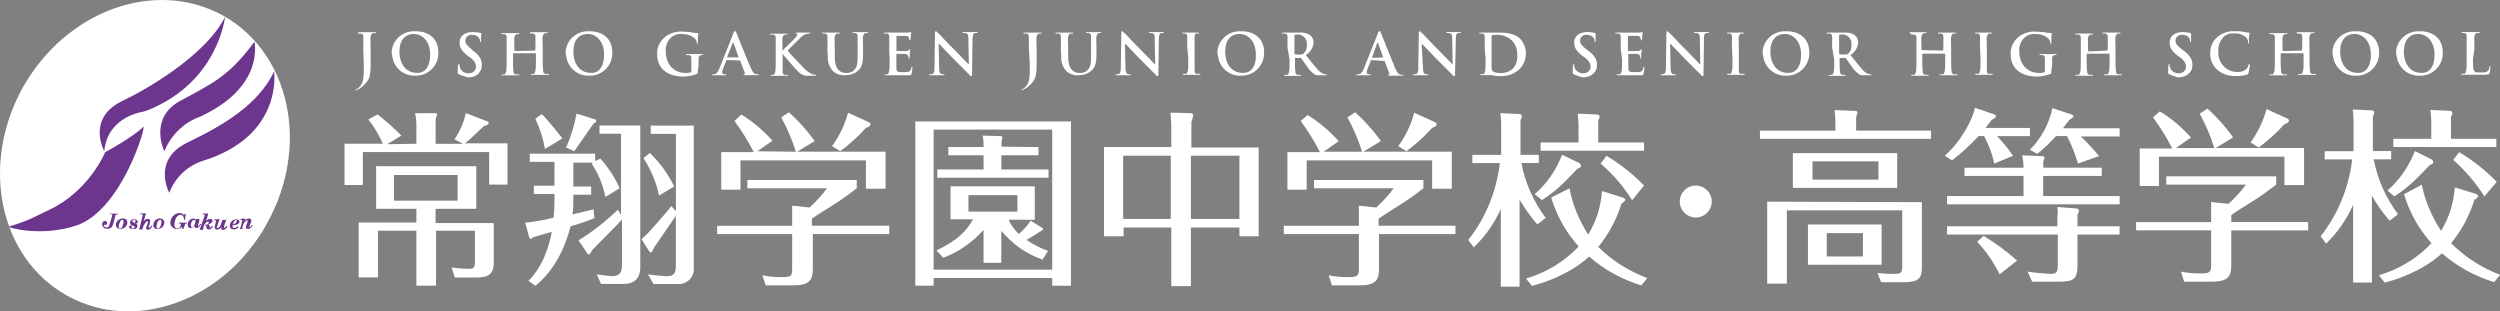 <?xml version="1.0" encoding="UTF-8"?>
<svg id="_レイヤー_2" data-name="レイヤー 2" xmlns="http://www.w3.org/2000/svg" viewBox="0 0 312.87 38.97">
  <rect x="0" y="0" width="312.87" height="38.97" fill="#808080" stroke="none"/>
  <defs>
    <style>
      .cls-1 {
        fill: #6d368e;
      }

      .cls-1, .cls-2 {
        stroke-width: 0px;
      }

      .cls-2 {
        fill: #fff;
      }
    </style>
  </defs>
  <g id="_レイヤー_1-2" data-name="レイヤー 1">
    <g>
      <path class="cls-2" d="m49.31,25.11h7.96v-3.21h-7.96v3.21Zm5.21,2.81h7.27v4.98c0,1.78-1.2,1.83-2.35,1.83h-2.52l-.4-1.26c.69.11,1.43.17,2.18.17.52,0,.74-.11.74-.86v-3.9h-4.87v6.87h-2.46v-6.87h-4.81v5.84h-2.41v-6.87h7.22v-1.72h-5.04v-5.33h12.54v5.33h-5.1v1.78Zm-2.41-9.91v-2.41c0-.46-.06-.97-.17-1.43h2.46c.23,0,.29,0,.29.17-.06.17-.11.4-.17.57v3.09h3.44l-1.09-.57c.69-.97,1.15-2.06,1.43-3.27l2.69,1.03c.11,0,.17.11.17.23s-.11.23-.57.34c-.97.86-1.83,1.78-2.41,2.18h5.33v5.16h-2.29v-4.07h-15.81v4.12h-2.29v-5.16h4.81c-.52-1.09-1.09-2.12-1.83-3.04l1.15-.63c1.03.8,2.06,1.72,2.98,2.64l-1.78,1.09,3.67-.06Z"/>
      <path class="cls-2" d="m82.48,24.48c-.34-1.66-1.03-3.27-1.95-4.7l.8-.63c1.26,1.2,2.29,2.64,3.04,4.18l-1.89,1.15Zm-2.18,5.44c.69-.52,3.15-3.38,3.72-4.12l.57.63v-9.68h-3.15v-1.03h5.38v17.76c.11,1.03-.63,1.95-1.66,2.06h-3.38l-.69-1.2c.74.11,1.49.17,2.23.23,1.03,0,1.26-.34,1.26-1.26v-6.3c-.4.57-2.58,3.78-2.75,4.01-.17.34-.23.57-.34.57s-.23-.11-.34-.29l-.86-1.37Zm-7.91.17c1.78-1.09,3.44-2.41,4.93-3.84l.4.63v-10.14h-2.69v-1.03h5.1v17.76c0,1.49-.92,2.06-2,2.06h-2.92l-.52-1.2c.57.11,1.2.17,1.83.23,1.03,0,1.32-.4,1.32-1.43v-5.67c-.57.69-3.27,3.32-3.72,3.84-.11.23-.34.57-.4.57s-.23-.11-.34-.34l-.97-1.43Zm2-15.18c.11,0,.23.11.23.23s-.11.23-.34.34c-.4.52-2.06,2.98-2.41,3.44l-1.03-.46c.63-1.37,1.03-2.81,1.32-4.24l2.23.69Zm-6.59-.63c.69.63,2.41,2.81,2.58,3.04l-2.18,1.32c-.23-1.32-.63-2.58-1.2-3.78l.8-.57Zm7.33,5.56c.97,1.09,1.83,2.35,2.41,3.72l-1.78,1.09c-.29-1.49-.86-2.92-1.72-4.18l.23-.11h-2.52v2.98h2.23v1.03h-2.23v.57c0,.63,0,1.26-.11,1.89.4-.11,2.29-.52,2.64-.63l.11,1.09c-.63.29-1.43.57-2.98,1.03-.57,2.23-1.78,5.33-4.41,7.45l-.86-.63c2-2,2.64-4.7,2.92-6.13-.74.23-1.83.52-2.18.63s-.4.29-.46.29-.17-.17-.23-.34l-.46-1.72c1.2-.11,2.41-.34,3.55-.63.06-.46.11-1.26.11-2v-.97h-2.58v-1.03h2.58v-2.98h-3.09v-1.03h8.19v.92l.63-.29Z"/>
      <path class="cls-2" d="m108.77,15.31c.06.06.17.11.17.23s-.11.34-.57.46c-.97,1.09-2.06,2.06-3.21,2.92l-1.03-.63c.92-1.26,1.6-2.69,2-4.18l2.64,1.2Zm-9.17,3.67c-.46-1.49-1.09-2.92-1.83-4.3l.97-.63c1.2,1.09,2.29,2.29,3.21,3.61l-2.18,1.32h11.06v4.64h-2.46v-3.55h-15.7v3.67h-2.41v-4.7h4.07c-.69-1.37-1.49-2.64-2.41-3.9l.86-.8c1.43.86,2.75,2,3.9,3.27l-1.89,1.32,4.81.06Zm11.69,9.28v1.03h-9.57v4.24c0,1.37-.23,2.18-2.41,2.18h-3.49l-.4-1.26c.8.17,1.55.23,2.35.23,1.26,0,1.37-.11,1.37-1.09v-4.3h-9.39v-1.03h9.39v-2.52l2.18.23c.8-.74,1.55-1.55,2.18-2.41h-9.97v-1.03h13.69v1.03c-.52.4-1.78,1.37-2.81,2s-2.64,1.66-2.81,1.83v.86h9.68Z"/>
      <path class="cls-2" d="m121.2,26.48h6.13v-2.06h-6.13v2.06Zm8.76-8.08v1.03h-4.64v1.78h5.9v1.03h-13.92v-1.03h5.79v-1.78h-4.41v-1.03h4.41c0-.46,0-.97-.11-1.43l2.18.06c.17,0,.29.06.29.17s-.11.46-.11.52v.63l4.64.06Zm-4.64,14.49h-2.23v-4.12c-1.37,1.55-3.09,2.75-5.04,3.49l-.86-.92c2.69-1.26,3.84-2.52,4.58-3.9h-2.81v-4.12h10.54v4.18h-3.27c.29.69.74,1.26,1.26,1.78.57-.46,1.09-1.03,1.49-1.66l1.49.92c.23.11-.11.4-.34.46-.52.34-1.09.69-1.66,1.03.86.57,1.72,1.03,2.69,1.37l-.69,1.09c-2-.69-3.78-1.95-5.16-3.61v4.01Zm6.36-16.67h-14.84v17.53h14.84v-17.53Zm-14.84,18.56v.97h-2.29V15.2h19.48v20.56h-2.35v-.97h-14.84Z"/>
      <path class="cls-2" d="m149.04,27.4h6.07v-7.91h-6.07v7.91Zm-2.52-7.91h-5.96v7.91h5.96v-7.91Zm11-1.03v11.11h-2.41v-1.09h-6.07v7.33h-2.46v-7.33h-5.96v1.09h-2.46v-11.17h8.42v-2.75c0-.52-.06-1.03-.11-1.55l2.52.06c.17,0,.34.06.34.29-.06.29-.11.52-.23.8v3.21h8.42Z"/>
      <path class="cls-2" d="m179.63,15.31c.06.06.17.11.17.23s-.11.34-.57.46c-.97,1.09-2.06,2.06-3.21,2.92l-1.03-.63c.92-1.26,1.6-2.69,2-4.18l2.64,1.2Zm-9.17,3.67c-.46-1.49-1.09-2.92-1.83-4.3l.97-.63c1.2,1.09,2.29,2.29,3.21,3.61l-2.18,1.32h11.06v4.64h-2.46v-3.55h-15.7v3.67h-2.41v-4.7h4.07c-.69-1.37-1.49-2.64-2.41-3.9l.86-.74c1.43.86,2.75,2,3.9,3.27l-1.89,1.32h4.81Zm11.69,9.28v1.03h-9.57v4.24c0,1.37-.23,2.18-2.41,2.18h-3.49l-.4-1.26c.8.17,1.55.23,2.35.23,1.26,0,1.43-.11,1.43-1.09v-4.3h-9.39v-1.03h9.39v-2.52l2.18.23c.8-.74,1.55-1.55,2.18-2.41h-9.97v-1.03h13.69v1.03c-.52.4-1.78,1.37-2.81,2s-2.64,1.66-2.81,1.83v.86h9.62Z"/>
      <path class="cls-2" d="m204.26,25.05c-1.09-1.72-2.41-3.27-3.95-4.58l.74-.97c1.72,1.03,3.32,2.29,4.7,3.72l-1.49,1.83Zm1.49-7.22v1.03h-12.95v-1.03h4.75v-2.12c0-.52-.06-.97-.11-1.49l2.46.11c.11,0,.29.11.29.23,0,.17-.06.34-.17.46v2.81h5.73Zm-13.69,6.47c1.55-1.32,2.69-3.04,3.44-4.93l2.12,1.03c.11.06.23.17.23.34,0,.23-.11.23-.46.4-2.06,2.18-2.69,2.75-4.41,3.9l-.92-.74Zm4.35-.74c.4,2.06,1.2,4.01,2.35,5.79,1.03-1.66,1.6-3.55,1.72-5.44l2.58.8c.11.06.34.11.34.29s-.34.4-.46.46c-.63,2-1.6,3.84-2.92,5.44,1.72,1.72,3.84,3.04,6.13,3.9l-.74.92c-2.41-.74-4.64-1.95-6.53-3.61-2.64,2.41-6.07,3.38-7.16,3.67l-.74-.92c2.52-.74,4.81-2.12,6.59-4.01-1.6-1.78-2.75-3.84-3.44-6.13l2.29-1.15Zm-4.01,4.53c-.86-.97-1.55-2-2.23-3.09v10.88h-2.35v-9.74c-.8,1.83-1.95,3.44-3.38,4.81l-.69-.92c2.18-2.75,3.55-6.13,3.95-9.62h-3.44v-1.03h3.61v-3.44c0-.57,0-1.15-.11-1.78l2.41.11c.11,0,.29.11.29.23h0c0,.17-.06.34-.17.52v4.35h2.29v1.03h-2.18c.46,2.52,1.55,4.87,3.04,6.87l-1.03.8Z"/>
      <path class="cls-2" d="m228.61,32.1h4.53v-2.92h-4.53v2.92Zm-1.78-9.62h8.25v-2.29h-8.25v2.29Zm8.65,10.65h-9.22v-5.04h9.22v5.04Zm1.95-9.62h-13.06v-4.35h13.06v4.35Zm3.09,1.78v8.08c0,1.43-.34,1.95-2.29,1.95h-2.81l-.46-1.15c.63.06,1.32.11,1.95.11.97,0,1.15-.06,1.15-.97v-6.99h-14.44v9.17h-2.46v-10.25l19.36.06Zm1.15-8.94v1.03h-21.42v-1.03h9.45v-1.15c0-.46-.06-.92-.11-1.43l2.58.11c.17,0,.29.06.29.23-.06.17-.11.4-.17.57v1.66h9.39Z"/>
      <path class="cls-2" d="m260.05,20.47c-.34-1.2-.8-2.35-1.37-3.44h-1.37c-.74.8-1.49,1.55-2.35,2.23l-.92-.52c1.43-1.43,2.41-3.27,2.81-5.21l2.41.8c.11.06.23.11.23.23s-.34.34-.52.46c-.29.34-.4.52-.8,1.03h7.1v1.03h-4.87c.8.74,1.6,1.6,2.29,2.46l-2.64.92Zm-11.8,9.05c1.49.92,2.92,1.95,4.18,3.09l-2.18,1.72c-.74-1.49-1.66-2.86-2.81-4.07l.8-.74Zm9.28-2.69c0-.29,0-.63-.06-.92l2.23.17c.29,0,.46.06.46.29,0,.17-.06.34-.17.52v1.43h5.27v1.03h-5.27v3.84c0,1.66-.4,2.06-2.23,2.06h-3.44l-.57-1.26c.97.17,1.95.23,2.92.29.74,0,.86-.29.86-1.15v-3.78h-13.86v-1.03h13.81v-1.49h.06Zm5.5-5.84v1.03h-7.33v2.52h9.57v1.03h-21.6v-1.03h9.57v-2.52h-7.39v-1.03h7.39c0-.52-.06-1.03-.17-1.55l2.58.11c.11,0,.17.06.23.17h0c-.06.17-.11.34-.17.52v.74h7.33Zm-13.46-.52c-.23-1.2-.69-2.35-1.26-3.44h-.69c-1.03,1.09-2.12,2.12-3.32,3.04l-.92-.57c2.23-2,3.55-4.75,3.78-6.01l2.35.8c.11.06.29.11.29.23s-.11.29-.52.46c-.52.63-.57.74-.8,1.03h5.56v1.03h-4.12c.74.74,1.43,1.6,2,2.46l-2.35.97Z"/>
      <path class="cls-2" d="m286.29,14.85c.06.06.17.11.17.23s-.11.34-.57.46c-.97,1.09-2.06,2.06-3.21,2.92l-1.03-.63c.92-1.26,1.6-2.69,2-4.18l2.64,1.2Zm-9.17,3.67c-.46-1.49-1.09-2.92-1.83-4.3l.97-.63c1.2,1.09,2.29,2.29,3.21,3.61l-2.18,1.32h11.06v4.64h-2.46v-3.55h-15.7v3.67h-2.41v-4.7h4.07c-.69-1.37-1.49-2.64-2.41-3.9l.86-.74c1.43.86,2.75,2,3.9,3.27l-1.89,1.32h4.81Zm11.74,9.28v1.03h-9.62v4.24c0,1.37-.23,2.18-2.41,2.18h-3.49l-.4-1.26c.8.17,1.55.23,2.35.23,1.26,0,1.43-.11,1.43-1.09v-4.3h-9.39v-1.03h9.39v-2.52l2.18.23c.8-.74,1.55-1.55,2.18-2.41h-9.97v-1.03h13.75v1.03c-.52.4-1.78,1.37-2.81,2s-2.64,1.66-2.81,1.83v.86h9.62Z"/>
      <path class="cls-2" d="m310.92,24.59c-1.09-1.72-2.41-3.27-3.9-4.58l.74-.97c1.72,1.03,3.32,2.29,4.7,3.72l-1.55,1.83Zm1.49-7.22v1.03h-12.89v-1.03h4.75v-2.12c0-.52-.06-.97-.11-1.49l2.46.11c.11,0,.29.11.29.23,0,.17-.06.34-.17.46v2.81h5.67Zm-13.63,6.47c1.55-1.32,2.69-3.04,3.44-4.93l2.06,1.03c.11.06.23.17.23.34,0,.23-.11.23-.46.4-2.06,2.18-2.69,2.75-4.41,3.9l-.86-.74Zm4.3-.74c.4,2.06,1.26,4.01,2.41,5.79,1.03-1.66,1.6-3.55,1.72-5.44l2.58.8c.11.06.34.11.34.29s-.34.4-.46.46c-.63,2-1.6,3.84-2.92,5.44,1.72,1.72,3.84,3.09,6.13,3.95l-.74.92c-2.41-.74-4.64-1.95-6.53-3.61-2.64,2.41-6.07,3.38-7.16,3.67l-.74-.92c2.52-.74,4.81-2.12,6.59-4.01-1.6-1.78-2.75-3.84-3.44-6.13l2.23-1.2Zm-4.01,4.53c-.86-.97-1.6-2-2.23-3.15v10.88h-2.35v-9.74c-.8,1.83-1.95,3.49-3.38,4.87l-.69-.92c2.18-2.75,3.55-6.13,3.95-9.62h-3.44v-1.03h3.61v-3.44c0-.57,0-1.15-.11-1.78l2.41.11c.11,0,.29.11.29.23h0c0,.17-.06.34-.17.52v4.35h2.29v1.03h-2.18c.46,2.52,1.55,4.87,3.04,6.87l-1.03.8Z"/>
      <circle class="cls-2" cx="212.22" cy="25.22" r="2"/>
      <path class="cls-2" d="m45.47,6.09v-1.49c0-.23-.06-.34-.29-.4h-.29c-.06,0-.11,0-.11-.06s.06-.11.17-.11h1.95c.11,0,.17,0,.17.06s-.11.06-.17.06h-.23c-.17.06-.23.17-.29.46s0,.46,0,1.49v2.35c0,.4-.06.86-.17,1.26-.23.57-.69,1.03-1.2,1.37-.11.06-.23.11-.34.17-.06,0-.11.06-.11.06q-.06,0-.06-.06c0-.06.06-.06.17-.11.11-.06.23-.17.34-.29.52-.57.52-1.26.52-2.64l-.06-2.12Z"/>
      <path class="cls-2" d="m49.02,6.72c-.06-1.49,1.15-2.75,2.69-2.81h.29c1.78,0,2.86,1.03,2.86,2.64.06,1.55-1.15,2.86-2.69,2.92h-.23c-1.49.06-2.75-1.09-2.86-2.58-.06,0-.06-.11-.06-.17Zm4.81.11c0-1.6-.92-2.58-2.06-2.58-.8,0-1.78.46-1.78,2.23,0,1.49.8,2.64,2.18,2.64.52.06,1.66-.23,1.66-2.29h0Z"/>
      <path class="cls-2" d="m57.39,9.3q-.11-.06-.11-.23c0-.4,0-.8.06-.92s.06-.17.11-.17.06.06.06.11c0,.11,0,.23.06.34.11.46.57.74,1.03.74.46.06.92-.29.97-.74v-.06c0-.34-.11-.69-.69-1.15l-.34-.23c-.8-.63-1.03-1.09-1.03-1.66,0-.8.63-1.32,1.66-1.32.34,0,.63.06.97.11.06,0,.11.06.11.06,0,0-.06.29-.06.86,0,.17,0,.23-.06.23s-.06-.06-.06-.11c0-.17-.06-.34-.17-.46-.17-.23-.46-.34-.8-.34-.4-.06-.8.23-.86.63v.11c0,.34.17.57.74,1.03l.17.17c.86.63,1.15,1.15,1.15,1.83,0,.52-.23.97-.63,1.26-.34.23-.74.29-1.15.29-.46-.17-.8-.23-1.15-.4Z"/>
      <path class="cls-2" d="m66.95,6.32h0l.06-.23v-1.49c0-.23-.06-.34-.29-.4h-.29c-.06,0-.11,0-.11-.06s0-.11.11-.11h1.95c.11,0,.17,0,.17.06s-.06.06-.11.06h-.23c-.17.06-.23.17-.29.4s0,.46,0,1.49v1.26c0,.63,0,1.2.06,1.55,0,.23.06.34.29.4h.34c.06,0,.11,0,.11.06s-.06.06-.11.06h-2c-.11,0-.17,0-.17-.06s.06-.06.11-.06h.23c.11,0,.17-.17.23-.4.06-.29.06-.86.06-1.49v-.63s0-.06-.06-.06h-2.75s-.06,0-.06.06v.63c0,.63,0,1.2.06,1.55,0,.23.06.34.29.4h.34c.06,0,.11,0,.11.06s-.06.06-.11.06h-2q-.11,0-.11-.06c0-.06.06-.06.11-.06h.23c.11,0,.17-.17.23-.4.06-.29.06-.86.06-1.49v-2.75c0-.23-.06-.34-.29-.4h-.29c-.06,0-.11,0-.11-.06s.06-.06.17-.06h1.95c.11,0,.17,0,.17.06s-.06.06-.11.06h-.23c-.17.06-.23.17-.29.4s0,.46,0,1.49v.17q0,.06.06.06l2.52-.06Z"/>
      <path class="cls-2" d="m70.79,6.72c-.06-1.49,1.15-2.75,2.69-2.81h.29c1.78,0,2.86,1.03,2.86,2.64.06,1.55-1.15,2.86-2.69,2.92h-.23c-1.49.06-2.75-1.09-2.86-2.58-.06,0-.06-.11-.06-.17Zm4.81.11c0-1.6-.92-2.58-2.06-2.58-.8,0-1.78.46-1.78,2.23,0,1.49.8,2.64,2.18,2.64.52.06,1.66-.23,1.66-2.29h0Z"/>
      <path class="cls-2" d="m87.34,8.95c0,.17,0,.23-.11.29-.52.23-1.15.34-1.72.34-1.72,0-3.27-.8-3.27-2.81-.06-.92.46-1.83,1.26-2.35.57-.34,1.26-.52,1.95-.46.4,0,.86.06,1.26.11.17.06.4.06.57.06.06,0,.11.06.11.06-.06.4-.06.74-.06,1.15,0,.11,0,.17-.06.17s-.06-.06-.06-.11c0-.23-.11-.4-.23-.57-.46-.4-1.03-.57-1.6-.57-.52-.06-1.03.11-1.43.46-.46.46-.69,1.09-.63,1.72,0,1.55.97,2.69,2.46,2.69.23,0,.4,0,.63-.06.11-.06.17-.17.11-.29v-1.49c0-.23-.06-.34-.29-.4h-.29c-.06,0-.11,0-.11-.06s.06-.06.17-.06h1.89q.11,0,.11.06c0,.06-.06.06-.11.06h-.17c-.17.06-.29.17-.29.4v.86l-.11.8Z"/>
      <path class="cls-2" d="m90.95,7.52q-.06,0-.06.06l-.4,1.03c-.06.11-.11.29-.11.46,0,.11.06.23.29.23h.11c.06,0,.11,0,.11.06s-.06.06-.11.06h-1.6q-.11,0-.11-.06c0-.06.06-.06.06-.06h.23c.34-.06.46-.29.63-.63l1.78-4.47c.06-.23.11-.29.23-.29s.11.06.17.23c.17.4,1.32,3.32,1.78,4.35.29.63.46.74.63.8h.29c.06,0,.11,0,.11.06s-.06.06-.34.06h-1.37c-.11,0-.23,0-.23-.06s.06-.06.11-.06.11-.06.06-.17h0l-.57-1.49c0-.06-.06-.06-.06-.06l-1.6-.06Zm1.49-.34h0l-.63-1.78s0-.06-.06-.06-.06.06-.06.06l-.69,1.72q0,.06.06.06h1.37Z"/>
      <path class="cls-2" d="m97.89,6.38h0c.29-.29,1.32-1.32,1.55-1.55s.34-.4.34-.52,0-.11-.11-.11-.11-.06-.11-.06c0,0,.06-.06.11-.06h1.6c.06,0,.11,0,.11.06s-.06.06-.11.06c-.11,0-.29.06-.4.06-.29.11-.57.29-.74.52-.23.23-1.32,1.26-1.55,1.55.23.34,1.66,1.83,1.95,2.12.29.34.63.57,1.03.8.11.06.29.11.46.11.06,0,.11,0,.11.06s-.06.06-.17.06h-1.15c-.34-.06-.63-.23-.86-.46-.34-.29-1.72-1.95-1.89-2.12l-.06-.11h-.06v2.18c0,.23.06.34.23.4h.34c.06,0,.11,0,.11.06s-.06.06-.11.06h-1.95q-.11,0-.11-.06c0-.06.06-.06.11-.06h.23c.11,0,.17-.17.23-.4.06-.29.06-.86.06-1.49v-2.75c0-.23-.06-.34-.29-.4h-.29c-.06,0-.11,0-.11-.06s.06-.06.17-.06h1.83c.11,0,.17,0,.17.06s-.06.06-.11.06h-.23c-.17.06-.23.17-.29.4s0,.46,0,1.49l-.06.17Z"/>
      <path class="cls-2" d="m103.56,6.09v-1.49c0-.23-.06-.34-.29-.4h-.29c-.06,0-.11,0-.11-.06s.06-.06.17-.06h1.89c.11,0,.17,0,.17.06s-.06.06-.11.06h-.23c-.17.06-.23.17-.29.4s0,.46,0,1.49v.97c0,1.03.23,1.49.57,1.78.23.23.57.29.92.29s.74-.11.97-.4c.4-.4.4-1.03.4-1.78v-2.41c0-.23-.06-.34-.29-.4h-.23c-.06,0-.11,0-.11-.06s.06-.06.17-.06h1.6c.11,0,.17,0,.17.06s-.06.06-.11.06h-.23c-.17.06-.23.17-.29.4s0,.46,0,1.49v.74c0,.8-.06,1.66-.69,2.12-.4.34-.92.52-1.49.52-.57.06-1.15-.11-1.6-.52-.46-.52-.69-1.2-.63-1.89l-.06-.92Z"/>
      <path class="cls-2" d="m111.29,6.09v-1.49c0-.23-.06-.34-.29-.4h-.29c-.06,0-.11,0-.11-.06s.06-.06.17-.06h2.81c.11,0,.23,0,.29-.06h.11q.06,0,.06.06c0,.17-.06.29-.06.46,0,.06,0,.4-.06.46s0,.06-.06.06-.06-.06-.06-.11c0-.11,0-.17-.06-.23-.06-.11-.11-.23-.46-.23h-1.03q-.06,0-.06.06v1.78q0,.06.06.06h1.15c.17,0,.29-.06.34-.11s.06-.11.11-.11.06,0,.06.06,0,.17-.06.52v.46s0,.11-.06.11-.06,0-.06-.06h0c0-.11,0-.17-.06-.23-.06-.11-.11-.23-.4-.29h-1.03q-.06,0-.06.06v1.66c0,.52.11.57.86.57.23,0,.46,0,.69-.06.17-.06.29-.23.34-.52,0-.06.06-.11.06-.11,0,0,.06.06.06.11,0,.29-.06.52-.11.8-.06.17-.11.17-.4.17h-2.86q-.11,0-.11-.06c0-.06.06-.06.11-.06h.23c.11,0,.17-.17.23-.4.06-.29.06-.86.06-1.49l-.06-1.32Z"/>
      <path class="cls-2" d="m117.53,8.44c0,.57.11.74.23.8s.23.06.34.06c.06,0,.11,0,.11.06s-.06.06-.17.06h-1.6c-.11,0-.17,0-.17-.06s.06-.06.11-.06c.11,0,.23,0,.34-.06.17-.06.23-.29.23-.86l.06-4.24c0-.11,0-.23.11-.23s.11.11.29.23,1.15,1.26,2.23,2.29c.52.52,1.43,1.49,1.55,1.6h.06l-.06-3.21c0-.46-.06-.57-.23-.63-.11-.06-.23-.06-.4-.06-.06,0-.11,0-.11-.06s.06-.06.17-.06h1.55c.11,0,.17,0,.17.06s-.06.06-.11.06h-.23c-.23.06-.23.23-.29.63l-.06,4.53c0,.17,0,.23-.11.23s-.17-.06-.23-.17c-.46-.46-1.37-1.37-2.12-2.12s-1.55-1.66-1.72-1.78h0l.06,2.98Z"/>
      <path class="cls-2" d="m128.76,6.09v-1.49c0-.23-.06-.34-.29-.4h-.29c-.06,0-.11,0-.11-.06s.06-.06.17-.06h1.95c.11,0,.17,0,.17.06s-.06.06-.11.06h-.23c-.17.06-.23.17-.29.4s0,.46,0,1.49v2.35c0,.4-.06.86-.17,1.26-.23.57-.69,1.03-1.2,1.37-.11.06-.23.11-.34.17-.06,0-.11.06-.11.06q-.06,0-.06-.06h0c0-.06.06-.06.17-.11s.23-.17.34-.29c.52-.57.52-1.26.52-2.64l-.11-2.12Z"/>
      <path class="cls-2" d="m132.77,6.09v-1.49c0-.23-.06-.34-.29-.4h-.29c-.06,0-.11,0-.11-.06s.06-.06.17-.06h1.89c.11,0,.17,0,.17.06s-.06.06-.11.06h-.23c-.17.06-.23.17-.29.4s0,.46,0,1.49v.97c0,1.03.23,1.49.57,1.78.23.23.57.29.92.29s.74-.11.97-.4c.4-.4.4-1.03.4-1.78v-2.41c0-.23-.06-.34-.29-.4h-.23c-.06,0-.11,0-.11-.06s.06-.06.17-.06h1.6c.11,0,.17,0,.17.06s-.06.06-.11.06h-.23c-.17.06-.23.17-.29.4s0,.46,0,1.49v.74c0,.8-.06,1.66-.69,2.12-.4.34-.92.52-1.49.52-.57.06-1.15-.11-1.6-.52-.46-.52-.69-1.2-.63-1.89l-.06-.92Z"/>
      <path class="cls-2" d="m140.85,8.44c0,.57.11.74.23.8s.23.06.34.06c.06,0,.11,0,.11.06s-.06.06-.17.06h-1.6c-.11,0-.17,0-.17-.06s.06-.06.11-.06c.11,0,.23,0,.34-.06.17-.06.23-.29.23-.86l.06-4.24c0-.11,0-.23.11-.23s.11.11.29.23,1.15,1.26,2.23,2.29c.52.52,1.43,1.49,1.55,1.6h.06l-.06-3.21c0-.46-.06-.57-.23-.63-.11-.06-.23-.06-.4-.06-.06,0-.11,0-.11-.06s.06-.06.17-.06h1.55c.11,0,.17,0,.17.06s-.06.06-.11.06h-.23c-.23.06-.23.23-.29.63l-.06,4.53c0,.17,0,.23-.11.23s-.17-.06-.23-.17c-.46-.46-1.37-1.37-2.12-2.12s-1.55-1.66-1.72-1.78h0l.06,2.98Z"/>
      <path class="cls-2" d="m148.58,6.09v-1.49c0-.23-.06-.34-.23-.4h-.29c-.06,0-.11,0-.11-.06s.06-.06.17-.06h1.78c.11,0,.17,0,.17.06s-.06.06-.11.06h-.23c-.17,0-.23.11-.23.4v4.3c0,.17.06.34.29.34h.34c.06,0,.11,0,.11.06s-.06.06-.11.06h-2q-.11,0-.11-.06t.11-.06h.29c.11,0,.17-.17.23-.34.06-.29.06-.86.06-1.55l-.11-1.26Z"/>
      <path class="cls-2" d="m152.36,6.72c-.06-1.49,1.15-2.75,2.69-2.81h.29c1.78,0,2.86,1.03,2.86,2.64.06,1.55-1.15,2.86-2.69,2.92h-.23c-1.49.06-2.75-1.09-2.86-2.58-.06,0-.06-.11-.06-.17Zm4.81.11c0-1.6-.92-2.58-2.06-2.58-.8,0-1.78.46-1.78,2.23,0,1.49.8,2.64,2.18,2.64.52.06,1.72-.23,1.66-2.29h0Z"/>
      <path class="cls-2" d="m161.13,6.09v-1.49c0-.23-.06-.34-.29-.4h-.29c-.06,0-.11,0-.11-.06s.06-.06.17-.06h2c.46-.06.92.06,1.32.29.29.23.46.57.46.97-.06.63-.4,1.2-.97,1.55.63.8,1.15,1.43,1.55,1.89.23.23.46.4.8.52h.23q.06,0,.06.06c0,.06-.06.06-.11.06h-.69c-.29,0-.52,0-.74-.11-.4-.29-.74-.63-.97-1.03-.29-.4-.63-.86-.69-.97q-.06-.06-.11-.06h-.63q-.06,0-.06.06v.11c0,.69,0,1.2.06,1.55,0,.23.06.34.29.4h.34q.06,0,.06.06c0,.06-.06.06-.11.06h-1.89q-.11,0-.11-.06t.11-.06h.29c.11,0,.17-.17.23-.4.06-.29.06-.86.06-1.49l-.23-1.37Zm.86.57c0,.06,0,.11.06.11.17.06.34.06.57.06.17,0,.34,0,.52-.11.29-.29.46-.69.4-1.09.11-.63-.34-1.2-.97-1.32h-.11c-.11,0-.23,0-.4.06-.06,0-.06.06-.06.11v2.18Z"/>
      <path class="cls-2" d="m171.61,7.52q-.06,0-.06.06l-.4,1.03c-.06.11-.11.29-.11.46,0,.11.06.23.29.23h.11c.06,0,.11,0,.11.06s-.06.06-.11.06h-1.6q-.11,0-.11-.06t.06-.06h.23c.34-.06.46-.29.63-.63l1.78-4.47c.06-.23.11-.29.23-.29s.11.06.17.23c.17.4,1.32,3.32,1.78,4.41.29.63.46.74.63.8h.29c.06,0,.11,0,.11.06s-.06.06-.34.06h-1.37c-.11,0-.23,0-.23-.06s0-.06.11-.06c.06,0,.11-.06.06-.17h0l-.57-1.49c0-.06-.06-.06-.06-.06l-1.6-.11Zm1.49-.34h0l-.63-1.78s0-.06-.06-.06-.06.06-.06.06l-.63,1.78v.06l1.37-.06Z"/>
      <path class="cls-2" d="m178.08,8.44c0,.57.11.74.23.8.11.06.23.06.34.06.06,0,.11,0,.11.06s-.06.06-.17.06h-1.6c-.11,0-.17,0-.17-.06s.06-.06.11-.06c.11,0,.23,0,.34-.06.17-.06.23-.29.23-.86l.06-4.24c0-.11,0-.23.11-.23s.11.11.29.23,1.15,1.26,2.23,2.29c.52.52,1.43,1.49,1.55,1.6h.06l-.06-3.21c0-.46-.06-.57-.23-.63-.11-.06-.23-.06-.4-.06-.06,0-.11,0-.11-.06s0-.06.11-.06h1.55c.11,0,.17,0,.17.06s-.06.06-.11.06h-.23c-.23.06-.29.23-.29.63l-.11,4.53c0,.17,0,.23-.11.23s-.17-.06-.23-.17c-.46-.46-1.37-1.37-2.12-2.12s-1.55-1.66-1.72-1.78h0l.17,2.98Z"/>
      <path class="cls-2" d="m185.81,6.09v-1.49c0-.23-.06-.34-.29-.4h-.29c-.06,0-.11,0-.11-.06s.06-.06.17-.06h2.12c.86,0,2.06,0,2.86.8.46.52.69,1.15.69,1.83,0,.74-.29,1.43-.8,1.95-.63.57-1.49.92-2.41.86-.29,0-.57,0-.8-.06s-.52-.06-.69-.06h-.92q-.11,0-.11-.06t.11-.06h.29c.11,0,.17-.17.23-.4.06-.29.06-.86.06-1.49l-.11-1.32Zm.86.8v1.43c0,.17,0,.34.06.52.11.11.34.29.92.29.57.06,1.2-.11,1.66-.52.46-.46.63-1.15.57-1.78,0-.69-.23-1.32-.69-1.78-.57-.52-1.26-.74-2-.69-.17,0-.29,0-.46.06-.06,0-.11.06-.06.11v2.35Z"/>
      <path class="cls-2" d="m196.93,9.3q-.11-.06-.11-.23c0-.4,0-.8.06-.92s0-.17.06-.17.06.06.06.11c0,.11,0,.23.06.34.11.46.57.74,1.03.74.46.06.92-.29.97-.74v-.06c0-.34-.11-.69-.69-1.15l-.34-.23c-.8-.63-1.03-1.09-1.03-1.66,0-.8.63-1.32,1.66-1.32.34,0,.63.06.92.11.06,0,.11.06.11.06v.86c0,.17,0,.23-.06.23s-.06-.06-.06-.11c0-.17-.06-.34-.17-.46-.17-.23-.46-.34-.8-.34-.4-.06-.8.23-.86.63v.11c0,.34.17.57.74,1.03l.23.17c.86.63,1.15,1.15,1.15,1.83,0,.52-.23.97-.69,1.26-.34.23-.74.29-1.15.29-.46-.17-.8-.23-1.09-.4Z"/>
      <path class="cls-2" d="m202.83,6.09v-1.49c0-.23-.06-.34-.29-.4h-.29c-.06,0-.11,0-.11-.06s.06-.06.17-.06h2.81c.11,0,.23,0,.29-.06h.11q.06,0,.06.06c0,.17-.06.29-.06.46,0,.06,0,.4-.06.46s0,.06-.06.06-.06-.06-.06-.11c0-.11,0-.17-.06-.23-.06-.11-.11-.23-.46-.23h-1.03q-.06,0-.06.06v1.78q0,.06.06.06h1.15c.17,0,.29-.06.34-.11s.06-.11.11-.11.06,0,.06.06,0,.17-.06.52v.46s0,.11-.06.11-.06,0-.06-.06h0v-.23c-.06-.11-.11-.23-.4-.29h-1.03q-.06,0-.06.06v1.66c0,.52.11.57.86.57.23,0,.46,0,.69-.06.17-.06.29-.23.34-.52,0-.06,0-.11.06-.11s.06.06.06.11c0,.29-.06.52-.11.8-.06.17-.11.17-.4.17h-2.86q-.11,0-.11-.06t.11-.06h.29c.11,0,.17-.17.23-.4.06-.29.06-.86.06-1.49l-.17-1.32Z"/>
      <path class="cls-2" d="m209.07,8.44c0,.57.11.74.23.8.11.06.23.06.34.06.06,0,.11,0,.11.06s-.06.06-.17.06h-1.6c-.11,0-.17,0-.17-.06s.06-.06.11-.06c.11,0,.23,0,.34-.06.17-.06.23-.29.23-.86l.06-4.24c0-.11,0-.23.11-.23s.11.11.29.23,1.15,1.26,2.23,2.29c.52.52,1.43,1.49,1.55,1.6h.06l-.06-3.21c0-.46-.06-.57-.23-.63-.11-.06-.23-.06-.4-.06-.06,0-.11,0-.11-.06s.06-.06.17-.06h1.55c.11,0,.17,0,.17.06s-.06.06-.11.06h-.23c-.23.06-.29.23-.29.63l-.06,4.53c0,.17,0,.23-.11.23s-.17-.06-.23-.17c-.46-.46-1.37-1.37-2.12-2.12s-1.55-1.66-1.72-1.78h0l.06,2.98Z"/>
      <path class="cls-2" d="m216.75,6.09v-1.49c0-.23-.06-.34-.23-.4h-.29c-.06,0-.11,0-.11-.06s.06-.06.17-.06h1.78c.11,0,.17,0,.17.06s-.06.06-.11.06h-.23c-.17.06-.23.17-.29.4s0,.46,0,1.49v2.81c0,.17.06.34.29.34h.34c.06,0,.11,0,.11.06s-.06.06-.11.06h-2q-.11,0-.11-.06t.11-.06h.29c.11,0,.17-.17.23-.34.06-.29.06-.86.06-1.55l-.06-1.26Z"/>
      <path class="cls-2" d="m220.59,6.72c-.06-1.49,1.15-2.75,2.69-2.81h.29c1.78,0,2.86,1.03,2.86,2.64.06,1.55-1.15,2.86-2.69,2.92h-.23c-1.49.06-2.75-1.09-2.86-2.58-.06,0-.06-.11-.06-.17Zm4.81.11c0-1.6-.92-2.58-2.06-2.58-.8,0-1.78.46-1.78,2.23,0,1.49.8,2.64,2.18,2.64.52.06,1.66-.23,1.66-2.29h0Z"/>
      <path class="cls-2" d="m229.29,6.09v-1.49c0-.23-.06-.34-.29-.4h-.29c-.06,0-.11,0-.11-.06s.06-.06.17-.06h2c.46-.06.92.06,1.32.29.29.23.46.57.46.97-.06.63-.4,1.2-.97,1.55.63.8,1.15,1.43,1.55,1.89.23.23.46.4.8.52h.23q.06,0,.06.06c0,.06-.06.06-.11.06h-.69c-.29,0-.52,0-.74-.11-.4-.29-.74-.63-.97-1.03-.29-.4-.63-.86-.69-.97q-.06-.06-.11-.06h-.63q-.06,0-.06.06v.11c0,.69,0,1.2.06,1.55,0,.23.06.34.29.4h.34q.06,0,.06.06c0,.06-.06.06-.11.06h-1.89q-.11,0-.11-.06t.11-.06h.29c.11,0,.17-.17.23-.4.06-.29.06-.86.06-1.49l-.23-1.37Zm.86.57c0,.06,0,.11.06.11.17.06.34.06.57.06.17,0,.34,0,.52-.11.29-.29.46-.69.4-1.09.11-.63-.34-1.2-.97-1.32h-.11c-.11,0-.23,0-.4.06-.06,0-.06.06-.06.11v2.18Z"/>
      <path class="cls-2" d="m243.15,6.32s.06,0,0,0l.06-.23v-1.49c0-.23-.06-.34-.29-.4h-.29c-.06,0-.11,0-.11-.06s.06-.06.17-.06h1.95c.11,0,.17,0,.17.06s-.06.06-.11.06h-.23c-.17.06-.23.17-.29.4s0,.46,0,1.49v1.26c0,.63,0,1.2.06,1.55,0,.23.06.34.29.4h.34c.06,0,.11,0,.11.06s-.06.06-.11.06h-1.95c-.11,0-.17,0-.17-.06s0-.06.11-.06h.29c.11,0,.17-.17.23-.4.06-.29.06-.86.06-1.49v-.63s0-.06-.06-.06h-2.75s-.06,0-.06.06v.63c0,.63,0,1.2.06,1.55,0,.23.06.34.29.4h.34c.06,0,.11,0,.11.06s-.06.06-.11.06h-2q-.11,0-.11-.06t.11-.06h.29c.11,0,.17-.17.23-.4.06-.29.06-.86.06-1.49v-2.75c0-.23-.06-.34-.29-.4h-.29c-.06,0-.11,0-.11-.06s-.29-.23-.17-.23h1.95c.11,0,.17,0,.17.06s-.06.06-.11.06h-.23c-.17.06-.23.17-.29.4s0,.46,0,1.49v.17q0,.06.06.06l2.64.06Z"/>
      <path class="cls-2" d="m247.79,6.09v-1.49c0-.23-.06-.34-.23-.4h-.29c-.06,0-.11,0-.11-.06s.06-.06.17-.06h1.78c.11,0,.17,0,.17.06s-.06.06-.11.06h-.23c-.17.06-.23.17-.29.4s0,.46,0,1.49v2.81c0,.17.06.34.29.34h.34c.06,0,.11,0,.11.06s-.06.06-.11.06h-2q-.11,0-.11-.06t.11-.06h.29c.11,0,.17-.17.23-.34.06-.29.06-.86.06-1.55l-.06-1.26Z"/>
      <path class="cls-2" d="m256.73,8.95c0,.17,0,.23-.11.29-.52.23-1.15.34-1.72.34-1.72,0-3.27-.8-3.27-2.81-.06-.92.46-1.83,1.26-2.35.57-.34,1.26-.52,1.95-.46.4,0,.86.06,1.26.11.17.06.4.06.57.06.06,0,.11.06.11.06-.06.4-.06.74-.06,1.15,0,.11,0,.17-.06.17s-.06-.06-.06-.11c0-.23-.11-.4-.23-.57-.46-.4-1.03-.57-1.6-.57-.52-.06-1.03.11-1.43.46-.46.46-.69,1.09-.63,1.72,0,1.55.97,2.69,2.46,2.69.23,0,.4,0,.63-.06.11-.06.17-.17.11-.29v-1.49c0-.23-.06-.34-.29-.4h-.29c-.06,0-.11,0-.11-.06s.06-.06.17-.06h1.89q.11,0,.11.06c0,.06-.06.06-.11.06h-.17c-.17.06-.29.17-.29.4v.86l-.11.8Z"/>
      <path class="cls-2" d="m263.72,6.32s.06,0,0,0l.06-.23v-1.49c0-.23-.06-.34-.29-.4h-.29c-.06,0-.11,0-.11-.06s.06-.06.17-.06h1.95c.11,0,.17,0,.17.06s-.06.06-.11.06h-.23c-.17.06-.23.17-.29.4s0,.46,0,1.49v1.26c0,.63,0,1.2.06,1.55,0,.23.06.34.29.4h.34c.06,0,.11,0,.11.06s-.06.06-.11.06h-1.95c-.11,0-.17,0-.17-.06s0-.06.11-.06h.29c.11,0,.17-.17.23-.4.06-.29.06-.86.06-1.49v-.63s0-.06-.06-.06h-2.75s-.06,0-.06.06v.63c0,.63,0,1.2.06,1.55,0,.23.06.34.29.4h.34c.06,0,.11,0,.11.06s-.06.06-.11.06h-2q-.11,0-.11-.06t.11-.06h.29c.11,0,.17-.17.23-.4.06-.29.06-.86.06-1.49v-2.75c0-.23-.06-.34-.29-.4h-.29c-.06,0-.11,0-.11-.06s0-.06.11-.06h1.95c.11,0,.17,0,.17.06s-.06.06-.11.06h-.23c-.17.06-.23.17-.29.4s0,.46,0,1.49v.17q0,.06.06.06l2.35-.11Z"/>
      <path class="cls-2" d="m271.45,9.3q-.11-.06-.11-.23c0-.4,0-.8.06-.92s0-.17.06-.17.06.06.06.11c0,.11,0,.23.06.34.11.46.57.74,1.03.74.46.06.92-.29.97-.74v-.06c0-.34-.11-.69-.69-1.15l-.34-.23c-.8-.63-1.03-1.09-1.03-1.66,0-.8.63-1.32,1.66-1.32.34,0,.63.06.92.11.06,0,.11.06.11.06v.86c0,.17,0,.23-.06.23s-.06-.06-.06-.11c0-.17-.06-.34-.17-.46-.17-.23-.46-.34-.8-.34-.4-.06-.8.23-.86.63v.11c0,.34.17.57.74,1.03l.23.17c.86.63,1.15,1.15,1.15,1.83,0,.52-.23.97-.69,1.26-.34.23-.74.29-1.15.29-.46-.17-.8-.23-1.09-.4Z"/>
      <path class="cls-2" d="m277.47,8.72c-.57-.52-.92-1.32-.86-2.12,0-.74.29-1.43.86-1.95.63-.52,1.43-.8,2.23-.74.34,0,.69,0,1.03.06.29.06.52.11.69.11.06,0,.11.06.11.06,0,0,0,.11-.06.4s0,.63,0,.74,0,.17-.06.17-.06-.06-.06-.17c0-.23-.11-.46-.29-.63-.4-.34-.97-.52-1.49-.46-.52-.06-.97.11-1.32.46-.46.52-.69,1.15-.63,1.83-.06,1.32.92,2.46,2.23,2.52h0c.46.06.97-.06,1.32-.4.11-.11.17-.29.23-.46,0-.11.06-.11.11-.11s.06.06.06.11c-.06.34-.06.63-.17.97,0,.11-.11.17-.17.23-.4.11-.86.17-1.26.17-.97.06-1.89-.23-2.52-.8Z"/>
      <path class="cls-2" d="m288.06,6.32h0l.06-.23v-1.49c0-.23-.06-.34-.29-.4h-.29c-.06,0-.11,0-.11-.06s0-.11.11-.11h1.95c.11,0,.17,0,.17.06s-.06.06-.11.06h-.23c-.17.06-.23.17-.29.4s0,.46,0,1.49v1.26c0,.63,0,1.2.06,1.55,0,.23.06.34.29.4h.34c.06,0,.11,0,.11.06s-.06.06-.11.06h-1.95c-.11,0-.17,0-.17-.06s0-.06.11-.06h.29c.11,0,.17-.17.23-.4.06-.29.06-.86.06-1.49v-.63s0-.06-.06-.06h-2.75s-.06,0-.06.06v.63c0,.63,0,1.2.06,1.55,0,.23.06.34.29.4h.34c.06,0,.11,0,.11.06s-.06.06-.11.06h-2q-.11,0-.11-.06t.11-.06h.29c.11,0,.17-.17.23-.4.06-.29.06-.86.06-1.49v-2.75c0-.23-.06-.34-.29-.4h-.29c-.06,0-.11,0-.11-.06s.06-.06.17-.06h1.95c.11,0,.17,0,.17.06s-.06.06-.11.06h-.23c-.17.06-.23.17-.29.4s0,.46,0,1.49v.17q0,.06.06.06l2.35-.06Z"/>
      <path class="cls-2" d="m291.9,6.72c-.06-1.49,1.15-2.75,2.69-2.81h.29c1.78,0,2.86,1.03,2.86,2.64.06,1.55-1.15,2.86-2.69,2.92h-.23c-1.49.06-2.75-1.09-2.86-2.58-.06,0-.06-.11-.06-.17Zm4.81.11c0-1.6-.92-2.58-2.06-2.58-.8,0-1.78.46-1.78,2.23,0,1.49.8,2.64,2.18,2.64.52.06,1.66-.23,1.66-2.29h0Z"/>
      <path class="cls-2" d="m299.87,6.72c-.06-1.49,1.15-2.75,2.69-2.81h.29c1.78,0,2.86,1.03,2.86,2.64.06,1.55-1.15,2.86-2.69,2.92h-.23c-1.49.06-2.75-1.09-2.86-2.58-.06,0-.06-.11-.06-.17Zm4.81.11c0-1.6-.92-2.58-2.06-2.58-.8,0-1.78.46-1.78,2.23,0,1.49.8,2.64,2.18,2.64.52.06,1.66-.23,1.66-2.29h0Z"/>
      <path class="cls-2" d="m309.49,7.35c0,.92,0,1.37.17,1.55s.29.17.86.17c.4,0,.63,0,.86-.23.11-.11.17-.29.17-.46,0-.06,0-.11.06-.11s.06.06.06.11c0,.29-.06.57-.11.8q-.06.17-.46.17h-2.98q-.11,0-.11-.06t.11-.06h.29c.11,0,.17-.17.23-.4.06-.29.06-.86.06-1.49v-2.81c0-.23-.06-.34-.29-.4h-.23c-.06,0-.11,0-.11-.06s.06-.06.17-.06h1.95c.11,0,.17,0,.17.06s-.06.06-.11.06h-.29c-.17.06-.23.17-.29.4s0,.46,0,1.49l-.17,1.32Z"/>
      <g>
        <path class="cls-2" d="m33.38,28.03c-5.38,9.68-16.61,13.69-25.03,8.94C-.07,32.27-2.53,20.64,2.85,10.96,8.29,1.28,19.46-2.73,27.94,1.96c8.42,4.75,10.88,16.38,5.44,26.06"/>
        <path class="cls-1" d="m30.29,27.68c.06-.11,0-.17-.11-.17h-.11v-.11l.63-.06-.11.34c.11-.17.29-.34.57-.34.17,0,.29.11.29.29,0,.11,0,.17-.06.23l-.17.46c0,.06-.06.17.06.11.11-.06.17-.17.23-.29l.11.06c-.11.17-.29.46-.57.46-.11,0-.29-.06-.29-.23,0-.06.06-.17.06-.23l.17-.46c0-.06.06-.17-.06-.17-.06,0-.17.11-.23.17l-.17.17c-.06.11-.11.29-.17.46l-.06.11.11.17h-.4c0-.06.06-.11.06-.17l.06-.11.17-.69m-.57.63c-.11.11-.23.23-.4.23s-.23-.11-.23-.23v-.11c.29,0,.86-.11.86-.46,0-.11-.06-.17-.11-.23-.11-.06-.17-.06-.29-.06-.46,0-.8.4-.8.8,0,.34.23.46.52.46.23,0,.46-.11.57-.29l-.11-.11Zm-.11-.74c.06.11-.06.23-.11.34-.11.11-.23.11-.34.17,0-.17.17-.57.4-.57t.06.06Zm-1.26-.17c-.06.11-.06.17-.11.29-.06.11-.23.63-.23.74,0,.06.06.06.06.06h.06l.23-.23.11.06c-.11.17-.29.46-.57.46-.11,0-.23-.06-.23-.23v-.11c-.11.17-.29.29-.52.29-.17,0-.29-.11-.29-.29,0-.11.06-.23.06-.34l.11-.4v-.06c0-.06-.11-.06-.17-.06h-.06v-.11l.69-.06q0,.06-.06.11l-.11.29-.11.4-.06.11c0,.06-.06.11,0,.17l.06.06c.11,0,.29-.17.34-.29s.11-.29.17-.4l.06-.23.06-.11h.52v-.11Zm-2.75-.4v-.11c0-.06-.11-.06-.17-.06h-.06v-.11h.69l-.29.97c.11-.17.34-.29.52-.29.06,0,.17,0,.23.06.06.06.06.11.06.17,0,.23-.34.4-.52.46.11.06.17.17.17.29,0,.06,0,.11.06.11.11,0,.17-.17.23-.23l.11.06c-.11.23-.23.4-.52.4-.06,0-.17-.06-.23-.11s-.06-.11-.06-.17v-.23h-.06c-.06,0-.11,0-.11-.06s.06-.06.06-.06c.06,0,.11,0,.11.06.11-.06.29-.11.29-.29v-.06c0-.06-.06-.06-.11-.06-.11,0-.29.17-.34.23-.11.11-.11.23-.17.34-.06.11-.06.17-.06.29,0,.06,0,.11-.06.17h-.4l.63-1.78Zm-.63.4h-.4l-.06.11c-.06-.11-.17-.17-.29-.17-.23,0-.4.11-.52.23-.17.17-.23.34-.23.57,0,.11.06.23.11.29.11.11.23.11.34.11.17,0,.34-.11.46-.23,0,.17.06.23.23.23.23,0,.4-.29.57-.46l-.11-.06-.06.06c-.06.06-.11.17-.17.23-.06.06-.06,0-.06-.06,0-.17.06-.29.11-.46l.06-.4Zm-.69.11c.11,0,.17.11.17.17v.11c-.06.17-.17.69-.4.69-.11,0-.17-.11-.17-.23-.06-.17.11-.74.4-.74Zm-1.15-.74h.11l-.11.74h-.11c0-.29-.11-.63-.46-.63-.52,0-.74.8-.74,1.2,0,.11,0,.29.06.34.06.11.17.17.29.17.06,0,.17,0,.23-.06.06,0,.11-.11.11-.11.06-.06.11-.29.11-.34,0-.11-.06-.11-.11-.11h-.17l.06-.11h.97v.11h-.17c-.06,0-.06.11-.06.17l-.23.52h-.11l-.06-.29c-.11.17-.34.29-.57.29s-.46-.06-.63-.23c-.17-.17-.23-.34-.23-.57,0-.4.23-.8.57-1.03.17-.11.4-.17.57-.17.23,0,.4.06.52.23l.17-.11Zm-3.95,1.37c0-.23.11-.4.23-.57.11-.11.34-.23.57-.23.34,0,.57.17.57.52,0,.46-.4.8-.86.8-.34,0-.52-.17-.52-.52Zm.4.23c0,.11.06.23.17.23.17,0,.29-.17.34-.34,0-.06.06-.17.06-.23,0-.11.06-.17.06-.29s-.06-.23-.17-.23c-.34,0-.46.63-.46.86Zm-1.78-1.26c0-.06.06-.11.06-.23,0,0,0-.06-.06-.06h-.23v-.11h.69l-.29.97c.11-.17.29-.29.52-.29.17,0,.29.11.29.29,0,.11-.06.23-.06.34l-.11.34v.11c0,.06.06.06.06.06.11-.06.17-.17.29-.29l.11.06c-.17.23-.29.46-.57.46-.11,0-.23-.11-.23-.23,0-.06,0-.11.06-.17l.17-.46v-.11c0-.06,0-.11-.06-.11-.11,0-.23.17-.29.23-.06.11-.11.17-.17.29s-.06.17-.11.29c0,.06-.06.17-.06.23h-.4l.4-1.6Zm-1.37,1.37q-.06,0,0,0c.06.11.11.11.17.11.11,0,.23-.06.23-.17s-.11-.17-.23-.17c-.17-.06-.34-.17-.34-.4,0-.11.06-.23.17-.34.11-.06.23-.06.34-.06s.23,0,.29.06.17.11.17.23-.06.23-.17.23c-.06,0-.11-.06-.17-.11v-.06q0-.06.06-.11h0v-.06c0-.11-.11-.11-.17-.11-.11,0-.23.06-.23.17s.17.17.23.17c.11.06.17.06.29.17.06.06.11.11.11.23,0,.17-.06.29-.17.34-.11.06-.29.06-.4.06-.17,0-.34-.06-.46-.17v-.11c0-.11.06-.17.17-.17.06,0,.11,0,.11.06.06,0,.06.06.06.11,0,0-.06.06-.06.11h0Zm-1.37.17c.46,0,.86-.34.86-.8,0-.34-.23-.52-.57-.52-.17,0-.4.06-.57.23-.17.11-.29.34-.29.57,0,.34.23.52.57.52Zm.23-1.15c.11,0,.17.11.17.23s0,.17-.06.29c0,.06-.06.17-.06.23-.06.17-.11.34-.34.34-.11,0-.17-.11-.17-.23.06-.23.17-.86.46-.86Zm-1.55-.8v.11h.23l.06.06v.11l-.29.97c-.06.11-.06.23-.11.34-.06.11-.17.17-.34.17-.11,0-.34-.11-.29-.29v-.06h.06c.06,0,.06.06.11.06.11,0,.23-.11.23-.23,0-.17-.11-.29-.29-.29-.23,0-.34.23-.34.4,0,.06,0,.17.06.23.17.34.34.34.57.34.17,0,.34,0,.46-.11.17-.11.23-.29.29-.46l.29-1.09c0-.06,0-.11.17-.11h.11v-.11h-.97v-.06Z"/>
        <path class="cls-1" d="m24.85,14.68c8.36-3.72,6.99-9.45,6.99-9.45-3.21,4.35-5.27,5.21-9.28,7.39s-2,6.3-2,6.3c1.43-3.38,4.3-4.24,4.3-4.24"/>
        <path class="cls-1" d="m25.42,20.12c10.08-3.15,8.88-11.17,8.88-11.17-1.95,4.12-6.3,6.7-10.83,8.88s-2.29,6.3-2.29,6.3c1.26-3.27,4.24-4.01,4.24-4.01"/>
        <path class="cls-1" d="m17.86,13.99c.4-.11.63-.17.97-.34,8.54-3.61,9.34-11.57,9.34-11.57-1.95,4.12-8.31,8.36-12.83,10.54-4.58,2.18-2.29,6.3-2.29,6.3.4-4.35,4.81-4.93,4.81-4.93"/>
        <path class="cls-1" d="m13.16,19.04s-1.95,4.87-7.1,7.27c-2.06.97-2.23,1.2-4.98,2.06-.23.06,3.9,1.32,8.36-.11,5.84-1.83,8.99-12.89,8.48-12.37-1.26,1.26-4.75,3.15-4.75,3.15"/>
      </g>
    </g>
  </g>
</svg>